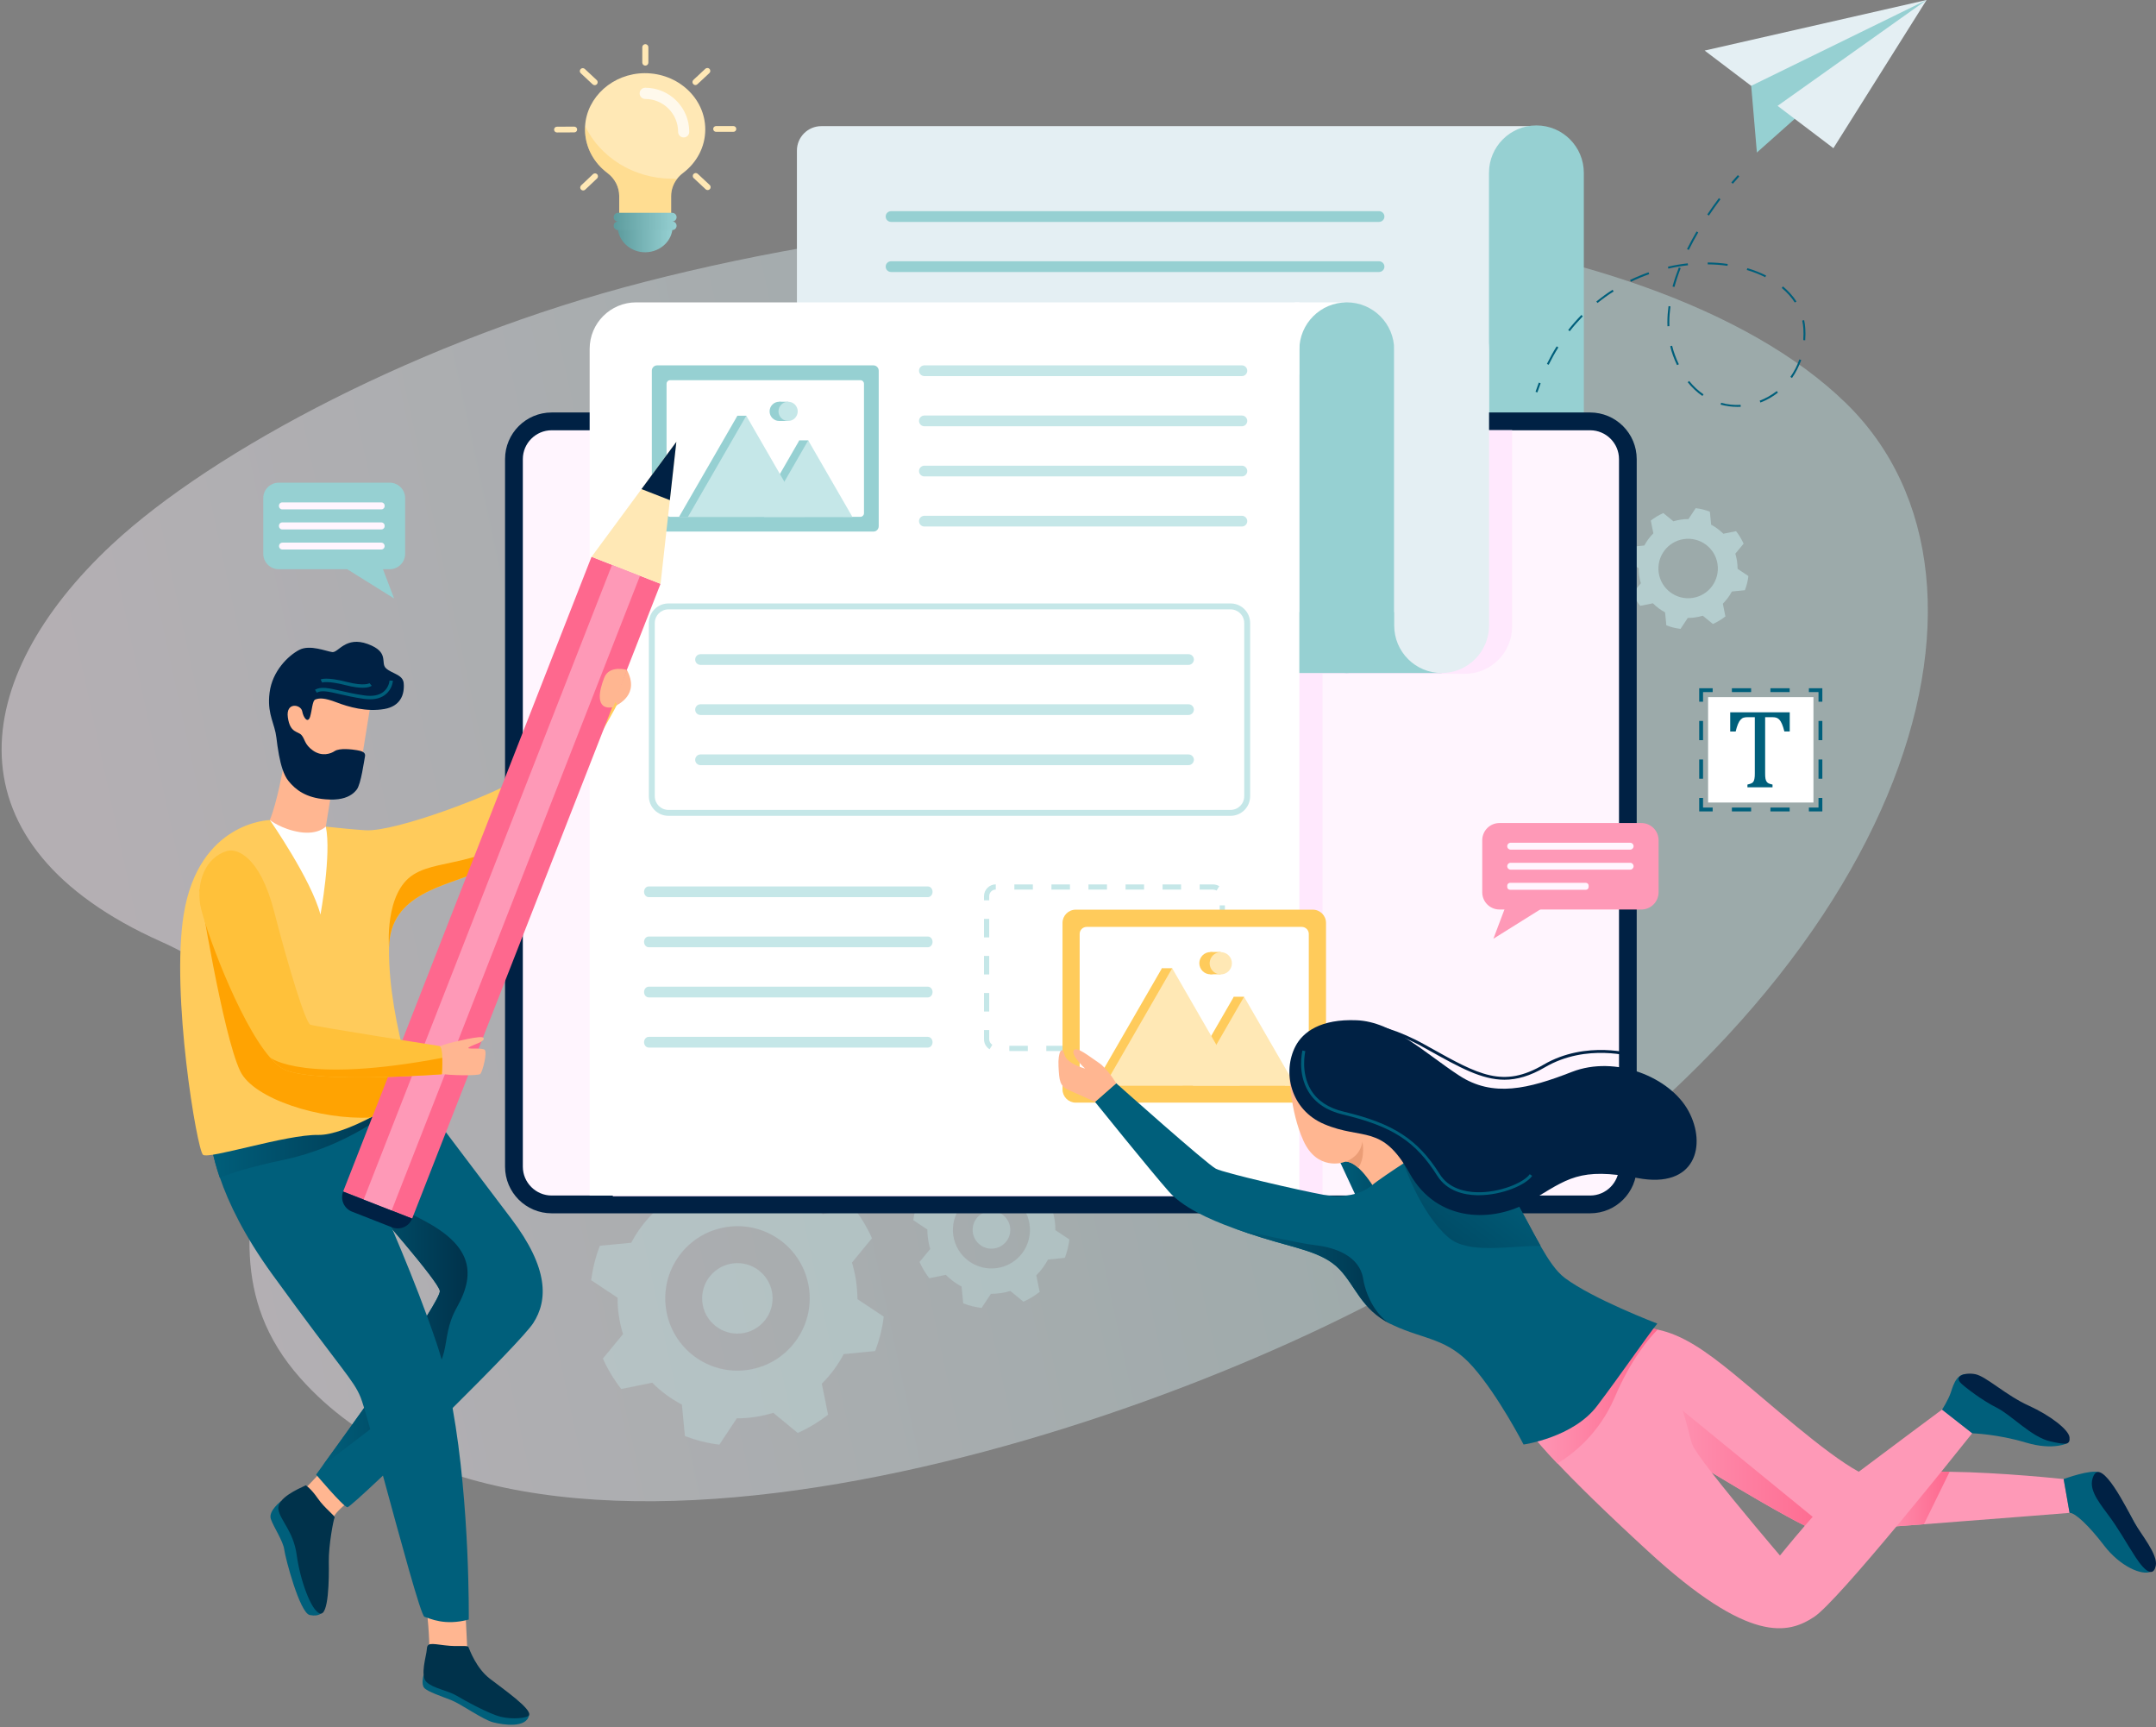 <svg width="643" height="515" viewBox="0 0 643 515" fill="none" xmlns="http://www.w3.org/2000/svg">
<rect x="0" y="0" width="643" height="515" fill="#808080" stroke="none"/>
<path opacity="0.41" d="M192.033 84.107C125.942 101.096 63.603 134.189 33.401 162.336C-9.274 202.12 -16.466 251.963 48.048 280.755C114.593 310.432 47.092 363.118 89.552 410.882C159.346 489.398 350.857 424.789 430.353 376.666C568.222 293.252 605.688 173.925 550.516 120.187C492.669 63.869 337.07 46.808 192.033 84.107Z" fill="url(#paint0_linear)"/>
<path opacity="0.59" d="M518.044 167.307C517.925 166.542 517.757 165.801 517.542 165.085L520.004 162.098C519.406 160.76 518.642 159.493 517.757 158.37L513.958 159.135C512.883 158.06 511.664 157.152 510.326 156.435L509.944 152.564C508.606 152.038 507.172 151.68 505.715 151.513L503.564 154.762C502.824 154.762 502.059 154.81 501.294 154.93C500.53 155.049 499.789 155.216 499.072 155.431L496.062 152.97C494.724 153.568 493.457 154.332 492.334 155.216L493.099 159.015C492.024 160.091 491.116 161.309 490.399 162.647L486.528 163.03C486.002 164.368 485.644 165.801 485.477 167.259L488.702 169.409C488.702 170.15 488.75 170.915 488.87 171.679C488.989 172.444 489.156 173.185 489.371 173.901L486.91 176.888C487.508 178.226 488.272 179.493 489.156 180.64L492.955 179.875C494.031 180.95 495.249 181.858 496.587 182.575L496.97 186.446C498.308 186.972 499.741 187.33 501.199 187.497L503.349 184.248C504.09 184.248 504.855 184.2 505.619 184.08C506.384 183.961 507.125 183.794 507.841 183.579L510.852 186.04C512.19 185.442 513.457 184.678 514.58 183.794L513.815 179.994C514.89 178.919 515.798 177.701 516.515 176.363L520.386 175.98C520.911 174.642 521.27 173.209 521.437 171.751L518.211 169.601C518.211 168.836 518.164 168.071 518.044 167.307ZM504.783 178.274C499.932 178.991 495.416 175.646 494.7 170.819C493.983 165.969 497.304 161.453 502.155 160.736C507.005 160.019 511.521 163.34 512.238 168.191C512.955 173.017 509.633 177.557 504.783 178.274Z" fill="#C5E7E8"/>
<g opacity="0.59">
<path opacity="0.59" d="M255.305 381.828C255.019 379.964 254.612 378.196 254.087 376.451L260.06 369.188C258.603 365.914 256.763 362.88 254.612 360.132L245.365 361.995C242.761 359.367 239.798 357.169 236.548 355.449L235.641 346.058C232.367 344.816 228.926 343.932 225.366 343.501L220.157 351.363C218.341 351.339 216.501 351.482 214.662 351.769C212.822 352.056 211.03 352.462 209.285 352.987L201.998 346.99C198.724 348.448 195.69 350.287 192.942 352.438L194.806 361.685C192.177 364.289 189.979 367.252 188.259 370.526L178.892 371.434C177.626 374.707 176.766 378.148 176.312 381.708L184.173 386.917C184.173 388.733 184.292 390.573 184.579 392.413C184.866 394.276 185.272 396.068 185.797 397.789L179.8 405.053C181.258 408.326 183.097 411.361 185.272 414.132L194.519 412.269C197.099 414.873 200.086 417.071 203.36 418.792L204.268 428.182C207.541 429.425 210.982 430.309 214.542 430.739L219.751 422.878C221.567 422.901 223.407 422.758 225.247 422.471C227.11 422.185 228.902 421.778 230.623 421.253L237.91 427.25C241.16 425.793 244.218 423.953 246.966 421.802L245.103 412.555C247.707 409.975 249.905 406.988 251.626 403.738L261.016 402.83C262.259 399.557 263.143 396.116 263.573 392.556L255.735 387.347C255.712 385.507 255.568 383.691 255.305 381.828ZM223.12 408.422C211.364 410.19 200.397 402.066 198.652 390.31C196.884 378.554 204.984 367.587 216.764 365.842C228.52 364.074 239.487 372.174 241.256 383.954C242.976 395.686 234.876 406.654 223.12 408.422Z" fill="#C5E7E8"/>
<path opacity="0.59" d="M227.343 394.547C231.448 390.441 231.448 383.784 227.343 379.679C223.237 375.573 216.58 375.573 212.475 379.679C208.369 383.784 208.369 390.441 212.475 394.547C216.58 398.653 223.237 398.653 227.343 394.547Z" fill="#C5E7E8"/>
</g>
<g opacity="0.59">
<path opacity="0.59" d="M314.563 363.883C314.419 362.903 314.204 361.948 313.918 361.016L317.119 357.145C316.331 355.401 315.351 353.776 314.204 352.294L309.258 353.298C307.872 351.912 306.295 350.717 304.551 349.809L304.049 344.792C302.305 344.123 300.465 343.669 298.578 343.43L295.782 347.635C294.826 347.635 293.823 347.707 292.843 347.85C291.863 347.993 290.908 348.208 289.976 348.495L286.081 345.293C284.337 346.082 282.712 347.062 281.23 348.209L282.234 353.155C280.848 354.54 279.653 356.117 278.745 357.862L273.752 358.34C273.083 360.084 272.605 361.924 272.39 363.811L276.571 366.583C276.571 367.563 276.643 368.542 276.786 369.522C276.93 370.502 277.145 371.481 277.431 372.389L274.229 376.26C275.018 378.004 275.998 379.629 277.145 381.111L282.067 380.107C283.453 381.493 285.03 382.664 286.774 383.596L287.276 388.613C289.02 389.282 290.86 389.736 292.747 389.975L295.519 385.77C296.475 385.77 297.478 385.698 298.458 385.555C299.438 385.412 300.393 385.197 301.325 384.91L305.22 388.112C306.964 387.323 308.589 386.343 310.071 385.197L309.067 380.25C310.453 378.865 311.624 377.288 312.556 375.543L317.573 375.042C318.242 373.297 318.696 371.457 318.935 369.546L314.754 366.774C314.778 365.842 314.706 364.863 314.563 363.883ZM297.383 378.076C291.099 379.008 285.269 374.683 284.313 368.399C283.381 362.115 287.706 356.285 293.966 355.329C300.25 354.397 306.104 358.722 307.036 364.982C307.992 371.29 303.667 377.144 297.383 378.076Z" fill="#C5E7E8"/>
<path opacity="0.59" d="M301.135 368.073C301.901 365.067 300.085 362.011 297.079 361.245C294.074 360.48 291.017 362.296 290.252 365.301C289.487 368.306 291.302 371.363 294.308 372.128C297.313 372.894 300.37 371.078 301.135 368.073Z" fill="#C5E7E8"/>
</g>
<path d="M458.213 130.605H237.671V44.897C237.671 40.859 240.944 37.609 244.959 37.609H458.213V130.605Z" fill="#E4EFF3"/>
<path d="M411.285 96.055H265.746C264.862 96.055 264.145 95.338 264.145 94.454C264.145 93.57 264.862 92.853 265.746 92.853H411.285C412.169 92.853 412.886 93.57 412.886 94.454C412.886 95.338 412.169 96.055 411.285 96.055Z" fill="#96D0D2"/>
<path d="M411.285 81.097H265.746C264.862 81.097 264.145 80.38 264.145 79.496C264.145 78.612 264.862 77.895 265.746 77.895H411.285C412.169 77.895 412.886 78.612 412.886 79.496C412.886 80.38 412.169 81.097 411.285 81.097Z" fill="#96D0D2"/>
<path d="M411.285 66.163H265.746C264.862 66.163 264.145 65.446 264.145 64.562C264.145 63.678 264.862 62.961 265.746 62.961H411.285C412.169 62.961 412.886 63.678 412.886 64.562C412.886 65.446 412.169 66.163 411.285 66.163Z" fill="#96D0D2"/>
<path d="M458.213 147.905C450.4 147.905 444.068 141.573 444.068 133.759V51.54C444.068 43.727 450.4 37.395 458.213 37.395C466.027 37.395 472.358 43.727 472.358 51.54V133.759C472.358 141.573 466.027 147.905 458.213 147.905Z" fill="#96D0D2"/>
<path d="M474.246 361.756H164.531C156.837 361.756 150.625 355.52 150.625 347.85V136.889C150.625 129.195 156.861 122.982 164.531 122.982H474.222C481.916 122.982 488.129 129.219 488.129 136.889V347.85C488.153 355.543 481.916 361.756 474.246 361.756Z" fill="#002144"/>
<path d="M482.848 136.889V347.85C482.848 352.581 478.977 356.452 474.246 356.452H164.531C159.8 356.452 155.929 352.581 155.929 347.85V136.889C155.929 132.158 159.8 128.287 164.531 128.287H474.222C478.977 128.287 482.848 132.134 482.848 136.889Z" fill="#FFF5FE"/>
<path d="M450.973 128.287V186.78C450.973 190.675 449.396 194.211 446.839 196.767C444.283 199.324 440.747 200.901 436.852 200.901H394.416V356.691H182.762V128.263H450.973V128.287Z" fill="#FFE8FD"/>
<path d="M387.511 90.152H401.656L429.947 200.662H371.979L387.511 90.152Z" fill="#96D0D2"/>
<path d="M427.963 84.8H334.752V182.503H427.963V84.8Z" fill="#E4EFF3"/>
<path d="M400.963 90.152L381.203 121.668L386.197 90.152H400.963Z" fill="white"/>
<path d="M401.656 200.662C393.843 200.662 387.511 194.33 387.511 186.517V104.297C387.511 96.484 393.843 90.152 401.656 90.152C409.469 90.152 415.801 96.484 415.801 104.297V186.517C415.801 194.33 409.469 200.662 401.656 200.662Z" fill="#96D0D2"/>
<path d="M429.947 200.662C422.134 200.662 415.802 194.33 415.802 186.517V104.297C415.802 96.484 422.134 90.152 429.947 90.152C437.76 90.152 444.092 96.484 444.092 104.297V186.517C444.068 194.33 437.737 200.662 429.947 200.662Z" fill="#E4EFF3"/>
<path d="M387.511 356.451H175.857V104.01C175.857 96.364 182.069 90.152 189.715 90.152H387.511V356.451Z" fill="white"/>
<path d="M356.258 313.371V311.817H361.777L361.801 313.203V313.371H356.258ZM350.738 313.371H345.218V311.817H350.738V313.371ZM339.675 313.371H334.155V311.817H339.675V313.371ZM328.636 313.371H323.116V311.817H328.636V313.371ZM317.573 313.371H312.053V311.817H317.573V313.371ZM306.534 313.371H301.014V311.817H306.534V313.371ZM295.136 312.845C294.085 312.2 293.464 311.077 293.464 309.834V307.11H295.017V309.834C295.017 310.527 295.375 311.148 295.949 311.507L295.136 312.845ZM365.313 308.616H363.76V303.096H365.313V308.616ZM295.017 301.591H293.464V296.071H295.017V301.591ZM365.313 297.553H363.76V292.033H365.313V297.553ZM295.017 290.528H293.464V285.008H295.017V290.528ZM365.313 286.514H363.76V280.994H365.313V286.514ZM295.017 279.489H293.464V273.969H295.017V279.489ZM365.313 275.451H363.76V269.931H365.313V275.451ZM295.017 268.426H293.464V267.207C293.464 265.272 295.041 263.695 296.976 263.671V265.224C295.901 265.224 295.017 266.108 295.017 267.207V268.426ZM362.828 265.535C362.518 265.343 362.159 265.248 361.801 265.248H357.787V263.695H361.801C362.446 263.695 363.091 263.886 363.641 264.22L362.828 265.535ZM352.243 265.248H346.724V263.695H352.243V265.248ZM341.204 265.248H335.685V263.695H341.204V265.248ZM330.141 265.248H324.622V263.695H330.141V265.248ZM319.102 265.248H313.583V263.695H319.102V265.248ZM308.039 265.248H302.52V263.695H308.039V265.248Z" fill="#C5E7E8"/>
<path d="M489.515 271.174H447.198C444.355 271.174 442.061 268.88 442.061 266.037V250.529C442.061 247.686 444.355 245.392 447.198 245.392H489.515C492.358 245.392 494.652 247.686 494.652 250.529V266.037C494.652 268.856 492.358 271.174 489.515 271.174Z" fill="#FE99B7"/>
<path d="M449.42 269.214L445.382 279.894L465.023 267.613L449.42 269.214Z" fill="#FE99B7"/>
<path d="M486.169 259.298H450.543C449.97 259.298 449.516 258.844 449.516 258.271C449.516 257.697 449.97 257.243 450.543 257.243H486.169C486.743 257.243 487.197 257.697 487.197 258.271C487.197 258.82 486.743 259.298 486.169 259.298Z" fill="#FFF5FE"/>
<path d="M472.956 265.296H450.352C449.898 265.296 449.516 264.913 449.516 264.459V264.053C449.516 263.599 449.898 263.217 450.352 263.217H472.956C473.41 263.217 473.792 263.599 473.792 264.053V264.459C473.792 264.937 473.41 265.296 472.956 265.296Z" fill="#FFF5FE"/>
<path d="M486.169 253.325H450.543C449.97 253.325 449.516 252.871 449.516 252.297C449.516 251.724 449.97 251.27 450.543 251.27H486.169C486.743 251.27 487.197 251.724 487.197 252.297C487.197 252.847 486.743 253.325 486.169 253.325Z" fill="#FFF5FE"/>
<path d="M83.124 169.72H116.218C118.774 169.72 120.829 167.641 120.829 165.108V148.526C120.829 145.969 118.75 143.914 116.218 143.914H83.124C80.568 143.914 78.513 145.993 78.513 148.526V165.108C78.513 167.641 80.591 169.72 83.124 169.72Z" fill="#96D0D2"/>
<path d="M113.47 167.76L117.532 178.441L97.867 166.159L113.47 167.76Z" fill="#96D0D2"/>
<path d="M84.152 157.845H113.757C114.282 157.845 114.713 157.415 114.713 156.889V156.722C114.713 156.196 114.282 155.766 113.757 155.766H84.152C83.626 155.766 83.196 156.196 83.196 156.722V156.889C83.196 157.415 83.626 157.845 84.152 157.845Z" fill="#FFF5FE"/>
<path d="M84.248 163.842H113.685C114.258 163.842 114.712 163.388 114.712 162.815C114.712 162.241 114.258 161.787 113.685 161.787H84.248C83.674 161.787 83.22 162.241 83.22 162.815C83.196 163.388 83.674 163.842 84.248 163.842Z" fill="#FFF5FE"/>
<path d="M84.152 151.87H113.757C114.282 151.87 114.713 151.44 114.713 150.915V150.747C114.713 150.222 114.282 149.792 113.757 149.792H84.152C83.626 149.792 83.196 150.222 83.196 150.747V150.915C83.196 151.44 83.626 151.87 84.152 151.87Z" fill="#FFF5FE"/>
<path d="M540.839 207.854H509.418V239.274H540.839V207.854Z" fill="white"/>
<path d="M543.492 241.927H539.478V240.78H542.345V237.913H543.492V241.927Z" fill="#005F7B"/>
<path d="M533.743 241.927H528.008V240.78H533.743V241.927ZM522.25 241.927H516.515V240.78H522.25V241.927Z" fill="#005F7B"/>
<path d="M510.781 241.927H506.767V237.913H507.914V240.78H510.781V241.927Z" fill="#005F7B"/>
<path d="M507.914 232.178H506.767V226.443H507.914V232.178ZM507.914 220.685H506.767V214.95H507.914V220.685Z" fill="#005F7B"/>
<path d="M507.914 209.217H506.767V205.203H510.781V206.35H507.914V209.217Z" fill="#005F7B"/>
<path d="M533.743 206.349H528.008V205.202H533.743V206.349ZM522.25 206.349H516.515V205.202H522.25V206.349Z" fill="#005F7B"/>
<path d="M543.492 209.216H542.345V206.349H539.478V205.202H543.492V209.216Z" fill="#005F7B"/>
<path d="M543.492 232.178H542.345V226.443H543.492V232.178ZM543.492 220.685H542.345V214.95H543.492V220.685Z" fill="#005F7B"/>
<path d="M516.038 212.371H533.767V218.081H532.167C531.928 217.149 531.689 216.409 531.45 215.859C531.211 215.31 530.972 214.903 530.709 214.617C530.446 214.33 530.159 214.139 529.873 214.019C529.562 213.9 529.132 213.828 528.511 213.828H526.432V230.602C526.432 231.247 526.456 231.749 526.528 232.131C526.599 232.513 526.719 232.824 526.862 233.039C527.005 233.254 527.22 233.445 527.459 233.565C527.722 233.684 528.105 233.804 528.63 233.923V234.735H521.151V233.923C521.486 233.851 521.773 233.756 522.012 233.684C522.274 233.589 522.466 233.493 522.633 233.374C522.8 233.254 522.92 233.087 523.015 232.896C523.111 232.704 523.206 232.442 523.254 232.083C523.326 231.749 523.35 231.247 523.35 230.602V213.828H521.295C520.793 213.828 520.363 213.876 520.028 213.972C519.694 214.067 519.383 214.282 519.096 214.593C518.81 214.903 518.547 215.357 518.308 215.931C518.069 216.504 517.854 217.221 517.639 218.105H516.014V212.371H516.038Z" fill="#005F7B"/>
<path d="M524.639 31.612L523.97 45.471L570.516 4.086L524.639 31.612Z" fill="#96D0D2"/>
<path d="M508.391 15.077L546.789 44.18L574.578 0L508.391 15.077Z" fill="#E4EFF3"/>
<path d="M574.578 0L522.274 25.591L523.97 45.47L530.135 31.564L574.578 0Z" fill="#96D0D2"/>
<path d="M617.229 451.072C617.229 451.072 594.243 452.912 573.79 454.465C570.994 454.68 568.27 454.895 565.642 455.086C562.751 455.301 560.003 455.516 557.47 455.684C552.548 456.042 548.462 456.329 545.81 456.496C545.666 456.496 545.547 456.52 545.428 456.52C544.066 456.592 543.158 456.639 542.751 456.639C542.082 456.639 540.505 455.994 538.283 454.895C531.903 451.765 520.291 444.931 510.375 438.958C505.023 435.732 500.148 432.745 496.875 430.738C494.246 429.113 492.622 428.11 492.622 428.11L486.17 427.536C486.17 427.536 483.614 422.734 481.415 416.88C479.647 412.149 478.094 406.748 478.333 402.663C478.5 399.294 479.862 396.809 483.231 396.259C487.269 395.59 490.877 395.662 494.366 396.426C501.749 397.979 508.487 402.591 517.233 409.759C527.698 418.313 544.161 433.247 554.364 438.814C556.729 440.105 558.784 440.893 560.337 440.989C562.249 441.084 565.761 440.152 570.445 439.459C572.977 439.101 575.845 438.79 578.975 438.79C579.787 438.79 580.6 438.79 581.412 438.814C597.015 439.005 615.437 440.989 615.437 440.989L617.229 451.072Z" fill="#FE99B7"/>
<path d="M581.459 438.79L573.789 454.441C570.993 454.656 568.269 454.871 565.641 455.062C562.75 455.277 560.002 455.492 557.469 455.659L570.468 439.435C573 439.077 575.868 438.766 578.998 438.766C579.81 438.79 580.623 438.79 581.459 438.79Z" fill="url(#paint1_linear)"/>
<path d="M546.001 456.639L545.427 456.52L538.307 454.919C528.486 450.116 506.241 436.52 496.898 430.762L491.044 411.766L545.833 456.52L546.001 456.639Z" fill="url(#paint2_linear)"/>
<path d="M397.379 341.589L410.426 369.545L433.651 375.901L418.693 337.431L397.379 341.589Z" fill="url(#paint3_linear)"/>
<path d="M391.525 328.759H320.823C318.649 328.759 316.88 326.99 316.88 324.816V275.164C316.88 272.99 318.649 271.222 320.823 271.222H391.525C393.7 271.222 395.468 272.99 395.468 275.164V324.816C395.444 327.014 393.7 328.759 391.525 328.759Z" fill="#FFCB5B"/>
<path d="M321.994 321.542V278.461C321.994 277.314 322.926 276.358 324.096 276.358H388.228C389.375 276.358 390.331 277.29 390.331 278.461V321.542C390.331 322.689 389.399 323.645 388.228 323.645H324.096C322.949 323.645 321.994 322.713 321.994 321.542Z" fill="white"/>
<path d="M326.319 323.667L346.533 288.686L366.724 323.667H326.319Z" fill="#FFCB5B"/>
<path d="M352.65 323.715L367.966 297.192L383.283 323.715H352.65Z" fill="#FFCB5B"/>
<path d="M371.025 297.192H367.966L367.799 301.923L372.721 304.958L371.025 297.192Z" fill="#FFCB5B"/>
<path d="M349.567 288.686H346.485L346.318 293.417L351.264 296.452L349.567 288.686Z" fill="#FFCB5B"/>
<path d="M362.277 290.252C363.972 289.55 364.777 287.607 364.075 285.913C363.373 284.218 361.43 283.413 359.735 284.115C358.04 284.817 357.236 286.76 357.938 288.455C358.64 290.149 360.582 290.954 362.277 290.252Z" fill="#FFCB5B"/>
<path d="M329.4 323.669L349.591 288.688L369.781 323.669H329.4Z" fill="#FFE8B5"/>
<path d="M355.732 323.716L371.024 297.193L386.34 323.716H355.732Z" fill="#FFE8B5"/>
<path d="M364.071 283.837H360.988V290.48H364.071V283.837Z" fill="#FFCB5B"/>
<path d="M367.316 287.969C367.737 286.184 366.632 284.395 364.847 283.974C363.061 283.552 361.273 284.657 360.851 286.443C360.43 288.228 361.535 290.017 363.32 290.438C365.105 290.86 366.894 289.754 367.316 287.969Z" fill="#FFE8B5"/>
<path d="M588.197 427.322C588.197 427.322 584.422 432.053 578.998 438.767C575.127 443.546 570.42 449.305 565.641 455.063C555.319 467.44 544.615 479.769 541.007 482.111C533.384 487.105 521.891 490.426 491.474 462.47C478.237 450.308 469.802 441.945 464.474 436.282C456.565 427.943 455.418 425.53 455.418 425.53C455.418 425.53 466.242 406.94 478.356 402.616C480.793 401.755 483.278 401.445 485.763 402.018C486.886 402.281 487.938 402.616 488.941 403.07C500.865 408.398 503.063 426.414 504.688 430.667C505.189 431.957 507.411 435.088 510.398 438.935C518.14 448.922 530.852 463.784 530.852 463.784C530.852 463.784 534.149 459.698 538.306 454.872C542.966 449.472 548.7 443.14 552.165 440.488C552.786 440.01 553.551 439.412 554.411 438.767C562.487 432.674 579.213 420.249 579.213 420.249L588.197 427.322Z" fill="#FE99B7"/>
<path d="M494.39 396.402C492.932 397.86 491.021 400.034 488.918 403.092C486.576 406.461 484.02 410.882 481.582 416.592C481.535 416.688 481.487 416.784 481.439 416.903C476.851 427.417 469.349 433.39 464.45 436.353C456.541 428.014 455.395 425.601 455.395 425.601C455.395 425.601 466.219 407.011 478.333 402.686C478.5 399.317 479.862 396.832 483.231 396.283C487.293 395.59 490.925 395.661 494.39 396.402Z" fill="url(#paint4_linear)"/>
<path d="M423.615 340.419C423.615 340.419 417.02 365.914 410.426 355.09C408.299 351.601 406.531 349.475 405.097 348.184C403.257 346.56 401.991 346.321 401.274 346.368C400.844 346.416 400.605 346.56 400.605 346.56C400.605 346.56 392.84 349.188 388.73 340.108C384.62 331.029 384.548 319.894 384.548 319.894L395.181 315.354L423.615 340.419Z" fill="#FFB691"/>
<path d="M494.27 394.634C491.187 398.433 483.565 409.592 476.373 419.101C469.205 428.635 454.39 430.69 454.39 430.69C454.39 430.69 446.912 416.186 439.289 407.537C431.691 398.911 424.833 399.484 415.491 395.112C415.467 395.088 415.443 395.088 415.395 395.064C415.156 394.945 414.917 394.825 414.678 394.729C414.655 394.706 414.631 394.706 414.607 394.706C405.909 390.285 404.237 383.356 399.41 378.386C394.44 373.249 386.507 372.221 376.257 368.996C373.557 368.159 370.761 367.227 367.989 366.224C360.2 363.404 352.649 359.868 348.564 355.233C342.996 348.925 326.581 328.543 326.581 328.543L332.889 322.976C332.889 322.976 360.009 347.156 362.637 348.471C365.266 349.785 387.559 354.922 394.727 356.236C401.895 357.55 406.889 355.352 409.087 353.464C410.664 352.102 415.825 348.662 418.573 346.87C419.648 346.153 420.365 345.699 420.365 345.699C420.365 345.699 426.578 338.77 436.757 342.712C437.856 343.142 438.979 343.668 440.15 344.385C448.608 349.379 454.08 362.09 459.432 371.481C461.798 375.614 464.115 379.103 466.672 381.014C475.059 387.322 494.27 394.634 494.27 394.634Z" fill="#005F7B"/>
<path d="M459.48 371.48C450.544 371.337 437.976 374.133 431.978 368.948C423.472 361.612 418.622 346.846 418.622 346.846L436.781 342.688C437.88 343.118 439.003 343.644 440.174 344.361C448.633 349.354 454.104 362.066 459.48 371.48Z" fill="url(#paint5_linear)"/>
<path d="M386.389 311.889C382.398 319.487 384.764 330.885 394.967 335.186C406.388 340.012 412.194 335.042 420.39 349.833C428.609 364.647 445.526 364.647 456.518 358.052C467.509 351.458 471.021 347.945 488.392 351.243C505.763 354.54 509.061 341.351 503.565 331.243C498.07 321.136 481.798 314.541 468.823 319.583C455.849 324.649 445.288 327.277 435.18 320.682C425.073 314.087 415.396 304.625 404.62 304.195C393.867 303.741 388.587 307.708 386.389 311.889Z" fill="#002144"/>
<path d="M332.889 322.977C332.889 322.977 330.213 318.509 327.68 316.86C325.148 315.212 320.966 311.699 320.202 313.228C319.437 314.758 323.618 318.604 323.618 318.604C323.618 318.604 318.123 317.171 317.454 314.423C316.785 311.675 315.471 313.563 315.686 317.888C315.901 322.212 316.02 323.861 318.864 325.08C321.731 326.298 326.557 328.521 326.557 328.521L332.889 322.977Z" fill="#FFB691"/>
<path d="M615.461 440.99C615.461 440.99 623.489 438.003 626.118 438.982C628.746 439.962 637.228 454.155 639.976 460.965C642.724 467.775 643.154 467.775 641.625 468.539C638.829 469.973 632.163 466.891 627.551 460.846C622.94 454.8 618.758 450.93 617.229 451.073L615.461 440.99Z" fill="#005F7B"/>
<path d="M579.189 420.297C579.189 420.297 581.053 417.43 581.817 415.136C582.582 412.818 583.896 408.111 588.197 410.309C592.474 412.508 604.349 422.949 608.316 424.933C612.282 426.916 616.798 430.189 616.798 430.189C616.798 430.189 612.593 432.626 604.134 430.094C595.676 427.561 588.197 427.346 588.197 427.346L579.189 420.297Z" fill="#005F7B"/>
<path d="M624.254 440.296C622.916 443.665 625.162 446.891 628.555 451.407C631.947 455.923 633.811 459.531 636.894 464.262C639.976 468.993 642.27 470.092 642.939 466.794C643.608 463.497 638.614 457.571 636.535 453.916C634.48 450.236 626.691 434.131 624.254 440.296Z" fill="#002144"/>
<path d="M584.9 412.483C586.143 413.678 591.16 417.549 595.557 419.747C599.953 421.945 605.831 428.468 611.494 429.759C616.321 430.858 617.42 430.738 617.205 428.54C616.99 426.342 611.59 422.065 604.995 419.078C598.4 416.115 592.355 410.405 589.177 409.735C585.999 409.09 582.606 410.285 584.9 412.483Z" fill="#002144"/>
<path d="M405.097 348.185C403.257 346.561 401.991 346.322 401.274 346.369C402.66 345.868 405.742 344.338 406.316 340.372C406.316 340.372 407.295 344.984 405.097 348.185Z" fill="#EB9D76"/>
<path d="M414.631 394.706C405.933 390.286 404.26 383.357 399.434 378.387C394.464 373.249 386.531 372.222 376.281 368.996C373.581 368.16 370.785 367.228 368.013 366.225C369.112 366.487 386.674 370.645 392.433 371.29C398.359 371.959 405.455 374.588 406.53 381.182C407.534 387.323 411.07 392.699 414.631 394.706Z" fill="url(#paint6_linear)"/>
<path d="M448.68 321.925C441.87 321.925 435.347 318.269 426.148 313.156L424.428 312.2C409.351 303.813 399.339 305.844 399.243 305.868L399.052 305.008C399.482 304.912 409.494 302.881 424.858 311.435L426.578 312.391C441.034 320.467 448.274 324.506 460.317 317.457C473.1 309.978 487.197 314.279 487.341 314.327L487.078 315.163C486.935 315.115 473.196 310.934 460.747 318.221C456.326 320.802 452.456 321.925 448.68 321.925Z" fill="#002144"/>
<path d="M440.986 356.357C440.795 356.357 440.627 356.357 440.436 356.357C436.661 356.261 431.572 355.186 428.656 350.574C422.133 340.252 415.3 335.832 400.485 332.295C395.754 331.172 392.29 328.879 390.235 325.486C386.842 319.942 388.371 313.491 388.443 313.204L389.303 313.419C389.279 313.491 387.798 319.799 390.999 325.032C392.935 328.21 396.208 330.36 400.7 331.435C415.586 334.972 422.826 339.679 429.397 350.097C432.097 354.374 436.9 355.377 440.46 355.473C447.079 355.664 454.39 352.701 456.23 350.097L456.947 350.598C455.012 353.37 447.843 356.357 440.986 356.357Z" fill="#005F7B"/>
<path d="M260.49 158.49H195.976C195.116 158.49 194.399 157.773 194.399 156.913V110.511C194.399 109.65 195.116 108.934 195.976 108.934H260.49C261.35 108.934 262.067 109.65 262.067 110.511V156.889C262.067 157.773 261.374 158.49 260.49 158.49Z" fill="#96D0D2"/>
<path d="M198.795 153.019V114.406C198.795 113.833 199.273 113.355 199.847 113.355H256.619C257.193 113.355 257.67 113.833 257.67 114.406V153.043C257.67 153.616 257.193 154.094 256.619 154.094H199.847C199.273 154.07 198.795 153.617 198.795 153.019Z" fill="white"/>
<path d="M202.523 154.092L219.918 123.961L237.313 154.092H202.523Z" fill="#96D0D2"/>
<path d="M225.198 154.14L238.388 131.297L251.577 154.14H225.198Z" fill="#96D0D2"/>
<path d="M241.04 131.297H238.388L238.245 135.359L242.498 137.988L241.04 131.297Z" fill="#96D0D2"/>
<path d="M222.547 123.961H219.894L219.751 128.023L224.004 130.652L222.547 123.961Z" fill="#96D0D2"/>
<path d="M232.39 125.515C233.974 125.515 235.258 124.231 235.258 122.648C235.258 121.064 233.974 119.78 232.39 119.78C230.807 119.78 229.523 121.064 229.523 122.648C229.523 124.231 230.807 125.515 232.39 125.515Z" fill="#96D0D2"/>
<path d="M205.176 154.092L222.571 123.961L239.966 154.092H205.176Z" fill="#C5E7E8"/>
<path d="M227.851 154.14L241.041 131.297L254.23 154.14H227.851Z" fill="#C5E7E8"/>
<path d="M235.043 119.78H232.391V125.515H235.043V119.78Z" fill="#96D0D2"/>
<path d="M235.043 125.515C236.627 125.515 237.91 124.231 237.91 122.648C237.91 121.064 236.627 119.78 235.043 119.78C233.46 119.78 232.176 121.064 232.176 122.648C232.176 124.231 233.46 125.515 235.043 125.515Z" fill="#C5E7E8"/>
<path d="M367.01 243.242H199.345C196.12 243.242 193.515 240.637 193.515 237.411V185.753C193.515 182.527 196.12 179.922 199.345 179.922H367.01C370.236 179.922 372.84 182.527 372.84 185.753V237.411C372.84 240.637 370.236 243.242 367.01 243.242ZM199.345 181.691C197.099 181.691 195.283 183.506 195.283 185.753V237.411C195.283 239.658 197.099 241.473 199.345 241.473H367.01C369.256 241.473 371.072 239.658 371.072 237.411V185.753C371.072 183.506 369.256 181.691 367.01 181.691H199.345Z" fill="#C5E7E8"/>
<path d="M370.379 156.985H275.686C274.802 156.985 274.085 156.268 274.085 155.384C274.085 154.5 274.802 153.783 275.686 153.783H370.379C371.263 153.783 371.979 154.5 371.979 155.384C371.979 156.268 371.263 156.985 370.379 156.985Z" fill="#C5E7E8"/>
<path d="M370.379 142.05H275.686C274.802 142.05 274.085 141.333 274.085 140.449C274.085 139.565 274.802 138.848 275.686 138.848H370.379C371.263 138.848 371.979 139.565 371.979 140.449C371.979 141.333 371.263 142.05 370.379 142.05Z" fill="#C5E7E8"/>
<path d="M370.379 127.093H275.686C274.802 127.093 274.085 126.376 274.085 125.492C274.085 124.608 274.802 123.891 275.686 123.891H370.379C371.263 123.891 371.979 124.608 371.979 125.492C371.979 126.376 371.263 127.093 370.379 127.093Z" fill="#C5E7E8"/>
<path d="M370.379 112.135H275.686C274.802 112.135 274.085 111.419 274.085 110.534C274.085 109.65 274.802 108.934 275.686 108.934H370.379C371.263 108.934 371.979 109.65 371.979 110.534C371.979 111.419 371.263 112.135 370.379 112.135Z" fill="#C5E7E8"/>
<path d="M276.713 312.343H193.49C192.702 312.343 192.081 311.627 192.081 310.742C192.081 309.858 192.702 309.142 193.49 309.142H276.713C277.502 309.142 278.123 309.858 278.123 310.742C278.123 311.627 277.502 312.343 276.713 312.343Z" fill="#C5E7E8"/>
<path d="M276.713 297.385H193.49C192.702 297.385 192.081 296.669 192.081 295.785C192.081 294.9 192.702 294.184 193.49 294.184H276.713C277.502 294.184 278.123 294.9 278.123 295.785C278.123 296.669 277.502 297.385 276.713 297.385Z" fill="#C5E7E8"/>
<path d="M276.713 282.429H193.49C192.702 282.429 192.081 281.712 192.081 280.828C192.081 279.944 192.702 279.227 193.49 279.227H276.713C277.502 279.227 278.123 279.944 278.123 280.828C278.123 281.712 277.502 282.429 276.713 282.429Z" fill="#C5E7E8"/>
<path d="M276.713 267.495H193.49C192.702 267.495 192.081 266.778 192.081 265.894C192.081 265.01 192.702 264.293 193.49 264.293H276.713C277.502 264.293 278.123 265.01 278.123 265.894C278.123 266.778 277.502 267.495 276.713 267.495Z" fill="#C5E7E8"/>
<path d="M354.441 228.139H208.927C208.043 228.139 207.326 227.422 207.326 226.538C207.326 225.654 208.043 224.938 208.927 224.938H354.465C355.349 224.938 356.066 225.654 356.066 226.538C356.042 227.422 355.326 228.139 354.441 228.139Z" fill="#C5E7E8"/>
<path d="M354.441 213.182H208.927C208.043 213.182 207.326 212.465 207.326 211.581C207.326 210.697 208.043 209.98 208.927 209.98H354.465C355.349 209.98 356.066 210.697 356.066 211.581C356.042 212.465 355.326 213.182 354.441 213.182Z" fill="#C5E7E8"/>
<path d="M354.441 198.248H208.927C208.043 198.248 207.326 197.531 207.326 196.647C207.326 195.763 208.043 195.046 208.927 195.046H354.465C355.349 195.046 356.066 195.763 356.066 196.647C356.042 197.531 355.326 198.248 354.441 198.248Z" fill="#C5E7E8"/>
<path d="M210.336 38.591C210.336 43.847 207.755 48.531 203.693 51.589C203.024 52.091 202.427 52.688 201.949 53.309C200.802 54.791 200.157 56.607 200.157 58.471V67.311C200.157 69.294 199.297 71.11 197.887 72.401C196.477 73.715 194.566 74.503 192.415 74.503C188.138 74.503 184.673 71.278 184.673 67.287V58.447C184.673 55.77 183.383 53.238 181.137 51.565C177.099 48.531 174.518 43.895 174.471 38.686C174.471 38.328 174.471 37.945 174.495 37.587C175.02 28.89 182.786 21.889 192.248 21.817C202.236 21.793 210.336 29.32 210.336 38.591Z" fill="#FFE8B5"/>
<path opacity="0.38" d="M201.949 53.309C200.802 54.791 200.157 56.607 200.157 58.47V67.311C200.157 69.294 199.297 71.11 197.887 72.401C196.477 73.715 194.566 74.503 192.415 74.503C188.138 74.503 184.673 71.278 184.673 67.287V58.446C184.673 55.77 183.383 53.237 181.137 51.565C177.099 48.53 174.518 43.895 174.471 38.686C174.471 38.328 174.471 37.945 174.495 37.587C178.963 46.834 188.927 53.285 200.515 53.285C200.993 53.333 201.471 53.333 201.949 53.309Z" fill="#FFCB5B"/>
<path d="M200.587 63.702V67.573C200.587 71.73 197.003 75.123 192.559 75.219C187.971 75.29 184.22 71.778 184.22 67.477V63.726C184.22 63.606 184.315 63.511 184.435 63.511H184.483C186.442 63.511 198.437 63.511 200.324 63.511C200.348 63.511 200.348 63.511 200.372 63.511C200.492 63.487 200.587 63.582 200.587 63.702Z" fill="url(#paint7_linear)"/>
<path d="M200.492 66.044H184.316C183.599 66.044 183.025 65.471 183.025 64.754C183.025 64.037 183.599 63.463 184.316 63.463H200.492C201.209 63.463 201.782 64.037 201.782 64.754C201.782 65.471 201.209 66.044 200.492 66.044Z" fill="url(#paint8_linear)"/>
<path d="M200.492 68.601H184.316C183.599 68.601 183.025 68.027 183.025 67.31C183.025 66.594 183.599 66.02 184.316 66.02H200.492C201.209 66.02 201.782 66.594 201.782 67.31C201.782 68.027 201.209 68.601 200.492 68.601Z" fill="url(#paint9_linear)"/>
<path d="M192.463 19.57C191.961 19.57 191.555 19.164 191.555 18.662V14.075C191.555 13.573 191.961 13.166 192.463 13.166C192.965 13.166 193.371 13.573 193.371 14.075V18.662C193.371 19.164 192.965 19.57 192.463 19.57Z" fill="#FFE8B5"/>
<path d="M177.959 25.161C177.625 25.472 177.099 25.472 176.764 25.161L173.204 21.84C172.822 21.481 172.822 20.908 173.204 20.549C173.539 20.239 174.064 20.239 174.399 20.549L177.959 23.871C178.341 24.205 178.341 24.802 177.959 25.161Z" fill="#FFE8B5"/>
<path d="M172.13 38.614C172.13 39.092 171.747 39.474 171.269 39.474L166.108 39.498C165.63 39.498 165.248 39.115 165.248 38.638C165.248 38.16 165.63 37.777 166.108 37.777L171.269 37.753C171.747 37.777 172.13 38.136 172.13 38.614Z" fill="#FFE8B5"/>
<path d="M178.055 51.922C178.438 52.281 178.438 52.854 178.055 53.213L174.519 56.558C174.185 56.868 173.659 56.868 173.324 56.558C172.942 56.2 172.942 55.626 173.324 55.268L176.861 51.922C177.195 51.612 177.721 51.612 178.055 51.922Z" fill="#FFE8B5"/>
<path d="M206.8 25.113C206.418 24.755 206.418 24.181 206.8 23.823L210.36 20.502C210.695 20.191 211.22 20.191 211.555 20.502C211.937 20.86 211.937 21.433 211.555 21.792L207.995 25.113C207.66 25.448 207.134 25.448 206.8 25.113Z" fill="#FFE8B5"/>
<path d="M212.702 38.447C212.702 37.969 213.084 37.587 213.562 37.587H218.723C219.201 37.587 219.584 37.969 219.584 38.447C219.584 38.925 219.201 39.307 218.723 39.307H213.562C213.084 39.307 212.702 38.925 212.702 38.447Z" fill="#FFE8B5"/>
<path d="M206.896 51.828C207.23 51.517 207.756 51.517 208.09 51.828L211.651 55.149C212.033 55.507 212.033 56.081 211.651 56.439C211.316 56.75 210.79 56.75 210.456 56.439L206.896 53.118C206.513 52.783 206.513 52.186 206.896 51.828Z" fill="#FFE8B5"/>
<path opacity="0.74" d="M203.909 40.979C202.977 40.979 202.236 40.238 202.236 39.306C202.236 33.906 197.84 29.51 192.44 29.51C191.508 29.51 190.767 28.769 190.767 27.837C190.767 26.905 191.508 26.165 192.44 26.165C199.68 26.165 205.558 32.042 205.558 39.282C205.581 40.238 204.841 40.979 203.909 40.979Z" fill="white"/>
<path d="M516.801 54.789L516.347 54.407C517.542 53.021 518.283 52.232 518.283 52.209L518.713 52.615C518.713 52.639 517.972 53.427 516.801 54.789Z" fill="#005F7B"/>
<path d="M518.116 121.309C516.42 121.309 514.771 121.071 513.146 120.64L513.313 120.091C515.177 120.617 517.136 120.832 519.12 120.712L519.143 121.286C518.809 121.309 518.474 121.309 518.116 121.309ZM525.021 120.019L524.806 119.47C526.622 118.777 528.343 117.797 529.896 116.602L530.254 117.056C528.677 118.299 526.909 119.302 525.021 120.019ZM507.722 118.06C506.097 116.961 504.64 115.575 503.326 113.95L503.78 113.592C505.046 115.169 506.48 116.507 508.057 117.582L507.722 118.06ZM534.436 112.708L533.958 112.373C535.081 110.796 535.989 109.028 536.634 107.164L537.184 107.355C536.491 109.267 535.583 111.083 534.436 112.708ZM500.148 108.861C499.718 107.953 499.311 106.997 498.953 106.017C498.618 105.109 498.332 104.154 498.117 103.222L498.69 103.078C498.905 104.01 499.192 104.918 499.526 105.826C499.885 106.806 500.267 107.738 500.697 108.622L500.148 108.861ZM461.869 108.765L461.344 108.502C462.228 106.71 463.207 104.942 464.259 103.269L464.761 103.58C463.709 105.253 462.753 106.997 461.869 108.765ZM538.378 101.454L537.805 101.406C537.853 100.784 537.876 100.139 537.876 99.518C537.876 99.016 537.853 98.514 537.829 98.013C537.781 97.177 537.661 96.364 537.494 95.576L538.068 95.456C538.235 96.292 538.354 97.129 538.402 97.989C538.426 98.491 538.45 99.016 538.45 99.542C538.45 100.187 538.426 100.832 538.378 101.454ZM468.154 98.754L467.7 98.395C468.942 96.818 470.256 95.313 471.642 93.903L472.048 94.309C470.686 95.719 469.372 97.2 468.154 98.754ZM497.304 97.272C497.28 96.866 497.28 96.484 497.28 96.077C497.28 94.524 497.4 92.899 497.615 91.275L498.188 91.346C497.973 92.947 497.854 94.548 497.854 96.077C497.854 96.46 497.854 96.866 497.878 97.248L497.304 97.272ZM476.445 90.343L476.086 89.889C477.639 88.646 479.264 87.452 480.937 86.4L481.247 86.902C479.575 87.93 477.974 89.1 476.445 90.343ZM535.272 90.199C534.268 88.622 532.954 87.165 531.377 85.851L531.76 85.397C533.36 86.759 534.722 88.264 535.774 89.889L535.272 90.199ZM499.383 85.564L498.81 85.421C499.311 83.581 499.957 81.669 500.697 79.734L501.247 79.949C500.506 81.837 499.885 83.724 499.383 85.564ZM486.409 84.011L486.146 83.485C487.938 82.625 489.802 81.837 491.665 81.191L491.856 81.741C490.017 82.386 488.177 83.151 486.409 84.011ZM526.455 82.649C524.759 81.789 522.919 81.072 520.959 80.498L521.127 79.949C523.11 80.546 524.998 81.287 526.718 82.147L526.455 82.649ZM497.567 80.092L497.448 79.519C499.407 79.065 501.39 78.73 503.35 78.515L503.421 79.089C501.438 79.304 499.479 79.638 497.567 80.092ZM515.201 79.256C513.289 78.993 511.306 78.826 509.299 78.826V78.252C511.33 78.276 513.337 78.42 515.273 78.706L515.201 79.256ZM503.66 74.525L503.134 74.262C503.995 72.542 504.95 70.773 505.978 69.005L506.48 69.292C505.452 71.036 504.52 72.805 503.66 74.525ZM509.658 64.274L509.18 63.94C510.279 62.315 511.45 60.666 512.644 59.065L513.098 59.424C511.904 61.025 510.733 62.65 509.658 64.274Z" fill="#005F7B"/>
<path d="M458.5 117.009L457.951 116.818C458.261 115.886 458.596 114.978 458.93 114.07L459.48 114.285C459.145 115.169 458.811 116.077 458.5 117.009Z" fill="#005F7B"/>
<path d="M174.974 205.536C174.974 205.536 175.977 201.737 177.052 199.538C178.128 197.316 179.537 193.159 180.374 193.063C181.234 192.968 181.329 194.377 180.875 197.149C180.421 199.921 182.166 198.75 183.791 195.668C185.391 192.585 185.511 197.053 186.945 199.73C190.863 207.089 184.531 209.98 182.883 210.864C181.258 211.772 174.974 205.536 174.974 205.536Z" fill="#FFB691"/>
<path d="M96.147 438.432L90.389 444.501L98.226 454.441C98.226 454.441 99.325 450.833 104.988 447.081C110.627 443.33 96.147 438.432 96.147 438.432Z" fill="#FFB691"/>
<path d="M159.012 394.514C157.053 397.525 146.42 408.468 134.975 419.818C127.711 427.034 120.112 434.393 114.211 439.96C108.213 445.623 103.984 449.446 103.602 449.399C102.311 449.184 94.283 439.65 94.283 439.65C94.283 439.65 95.024 438.646 96.29 436.878C98.823 433.39 103.482 426.962 108.572 419.794C115.334 410.26 122.884 399.436 127.305 392.34C129.766 388.397 131.271 385.625 131.175 384.885C130.937 383.164 124.079 374.777 116.935 366.414C112.156 360.847 107.257 355.256 104.056 351.648C101.881 349.211 100.495 347.658 100.495 347.658L97.079 341.995L91.559 332.843L95.669 329.904L101.786 325.508L116.122 315.209C116.122 315.209 118.655 318.555 122.454 323.62C122.884 324.194 123.338 324.791 123.816 325.412C132.155 336.475 145.273 353.87 152.513 363.404C163.671 378.146 163.456 387.68 159.012 394.514Z" fill="#005F7B"/>
<path d="M136.289 389.737C130.196 400.537 137.102 405.387 121.045 417.908C108.811 427.441 99.851 434.227 96.29 436.903C104.08 426.199 131.63 388.04 131.176 384.91C130.77 382.043 112.061 360.681 104.056 351.673C109.647 354.851 117.962 359.511 126.039 363.716C140.017 370.98 142.382 378.913 136.289 389.737Z" fill="url(#paint10_linear)"/>
<path d="M83.865 447.535C83.865 447.535 79.994 450.45 80.759 452.839C81.547 455.229 84.438 459.434 84.773 462.014C85.107 464.571 89.408 480.962 92.395 481.536C95.382 482.109 96.027 480.7 96.027 480.7C96.027 480.7 92.849 458.406 92.945 458.096C93.064 457.761 83.865 447.535 83.865 447.535Z" fill="#005F7B"/>
<path d="M91.201 442.852C88.907 443.927 82.576 446.675 83.029 449.996C83.507 453.294 87.546 456.519 88.501 463.688C89.457 470.856 92.731 480.175 95.383 481.059C98.035 481.943 98.154 470.713 98.059 465.695C97.987 460.677 99.469 453.007 99.779 452.505C100.09 452.003 96.888 449.805 94.809 446.795C92.707 443.76 91.201 442.852 91.201 442.852Z" fill="#00324B"/>
<path d="M127.233 479.41C127.233 479.41 128.308 489.254 127.95 492.217C127.591 495.18 139.419 492.862 139.419 492.862L138.798 480.198L127.233 479.41Z" fill="#FFB691"/>
<path d="M139.801 482.874C132.585 484.809 128.284 482.563 126.588 482.061C125.536 481.751 119.324 458.693 114.211 439.96C111.917 431.526 109.862 423.975 108.596 419.77C108.142 418.288 107.783 417.213 107.568 416.663C105.322 411.216 102.526 409.352 81.141 379.867C72.874 368.445 68.191 358.744 65.586 351.122C61.453 339.079 62.48 332.317 62.48 332.317C66.972 327.347 86.398 328.829 95.669 329.856C98.68 330.191 100.615 330.477 100.615 330.477C100.615 330.477 102.096 333.512 104.486 338.578C107.592 345.172 112.204 355.232 116.958 366.366C120.519 374.729 124.174 383.69 127.329 392.315C128.356 395.087 129.312 397.835 130.22 400.511C132.179 406.317 133.732 412.936 134.975 419.794C140.207 448.897 139.801 482.874 139.801 482.874Z" fill="#005F7B"/>
<path d="M122.43 323.645L101.762 325.533L95.645 329.929C86.374 328.902 66.972 327.396 62.456 332.39C62.456 332.39 61.429 339.152 65.562 351.195C68.836 349.761 74.57 347.921 84.677 345.795C89.05 344.863 93.208 343.573 97.055 342.02C99.659 340.992 102.12 339.845 104.438 338.651C113.661 333.919 120.447 328.4 123.744 325.461L122.43 323.645Z" fill="url(#paint11_linear)"/>
<path d="M126.349 499.362C126.349 499.362 125.513 502.157 126.54 503.28C127.568 504.404 131.725 505.789 134.593 506.912C137.46 508.035 144.007 512.743 147.113 513.531C150.243 514.32 157.029 515.299 157.77 511.404L126.349 499.362Z" fill="#005F7B"/>
<path d="M127.281 491.835C127.209 493.556 125.178 499.601 127.209 501.512C129.24 503.424 133.589 504.045 136.122 505.55C138.654 507.056 145.703 510.95 149.311 511.858C152.919 512.766 157.435 512.217 157.794 511.404C158.63 509.541 150.147 503.639 146.062 500.485C141.976 497.331 140.04 491.835 139.73 491.118C139.419 490.402 136.982 491.095 132.729 490.569C128.475 490.043 127.376 489.685 127.281 491.835Z" fill="#00324B"/>
<path d="M183.958 210.171C183.623 211.151 173.062 229.549 167.184 239.728C165.44 242.739 164.125 245.033 163.6 245.941C161.043 250.313 152.226 255.379 142.884 259.775C133.35 264.268 116.218 266.131 116.027 282.57C115.883 294.661 118.583 306.656 120.782 315.592C122.144 321.135 123.29 324.815 123.434 325.006C123.649 325.269 117.556 329.57 110.483 333.226C105.035 336.045 99.038 338.459 94.88 338.387C85.347 338.22 62.313 345.722 60.545 344.313C58.776 342.927 50.939 296.501 54.786 272.654C59.278 244.889 80.496 244.507 80.496 244.507C80.496 244.507 88.859 245.558 97.198 246.466C101.499 246.92 105.8 247.351 108.93 247.542C118.177 248.139 148.212 236.383 152.656 233.134C157.985 229.239 174.28 204.7 174.902 205.01C175.523 205.345 184.388 208.905 183.958 210.171Z" fill="#FFCB5B"/>
<path d="M123.434 324.983C123.649 325.246 117.556 329.547 110.483 333.202C95.717 333.943 75.622 327.731 71.631 319.344C66.399 308.353 59.541 265.271 59.541 265.271L73.113 266.657L83.077 306.776L120.758 315.569C122.12 321.136 123.29 324.792 123.434 324.983Z" fill="#FFA302"/>
<path d="M95.573 272.703C92.849 262.237 80.472 244.484 80.472 244.484C80.472 244.484 88.835 245.535 97.174 246.443C98.894 254.711 95.573 272.703 95.573 272.703Z" fill="white"/>
<path d="M84.558 228.499C84.558 228.499 82.622 239.371 80.472 244.484C80.472 244.484 83.817 247.184 89.336 248.092C94.856 248.976 97.174 246.443 97.174 246.443L99.348 233.015L84.558 228.499Z" fill="#FFB691"/>
<path d="M110.508 210.101L107.592 228.165L93.256 227.759L90.843 225.083L88.214 222.168L84.535 210.985C84.535 210.985 85.992 203.291 86.351 203.028C86.566 202.885 94.188 203.052 100.591 203.22C105.299 203.339 109.361 203.482 109.361 203.482L110.508 210.101Z" fill="#FFB691"/>
<path d="M120.304 206.158C120.161 207.018 119.85 207.902 119.301 208.691C118.441 209.933 117.007 210.984 114.641 211.391C109.337 212.323 103.937 210.793 100.353 209.407C96.769 208.045 95.311 208.093 94.069 208.547C93.567 208.738 93.328 209.599 93.113 210.698C92.946 211.606 92.778 212.681 92.492 213.661C91.847 215.787 90.508 214.091 90.126 212.06C89.744 210.005 85.18 209.192 85.849 213.9C86.518 218.607 88.836 217.962 89.911 219.156C90.986 220.375 90.771 221.952 93.328 223.768C96.076 225.703 98.728 224.676 99.779 223.959C101.332 222.931 105.132 223.457 106.446 223.672C107.76 223.887 109.122 224.27 108.859 225.488C108.596 226.731 107.664 233.803 106.398 235.404C105.992 235.93 105.49 236.456 104.797 236.91C103.316 237.913 100.974 238.654 97.055 238.319C91.297 237.865 88.167 235.524 85.993 232.8C84.607 231.055 83.77 228.14 83.197 225.106C82.862 223.362 82.623 221.546 82.432 219.921C81.93 215.739 79.876 213.254 80.282 207.639C80.306 207.329 80.33 207.042 80.377 206.707C80.377 206.636 80.377 206.564 80.401 206.492C81.214 200.041 85.993 195.477 89.218 193.781C92.42 192.084 97.318 194.211 99.11 194.426C100.902 194.641 103.077 189.599 109.672 192.013C116.266 194.426 113.375 197.604 115.095 199.229C116.027 200.113 117.437 200.591 118.56 201.236C119.54 201.809 120.304 202.502 120.4 203.721C120.472 204.509 120.448 205.322 120.304 206.158Z" fill="#002144"/>
<path d="M167.184 239.729C165.439 242.74 164.125 245.034 163.6 245.941C161.043 250.314 152.226 255.38 142.883 259.776C133.35 264.268 116.218 266.132 116.026 282.571C116.026 282.571 114.593 266.275 123.266 260.78C131.916 255.26 146.85 259.681 167.184 239.729Z" fill="#FFA302"/>
<path d="M176.418 166.003L102.335 355.263L122.917 363.319L196.999 174.059L176.418 166.003Z" fill="#FE688E"/>
<path d="M182.537 168.398L108.455 357.658L116.798 360.924L190.88 171.664L182.537 168.398Z" fill="#FE99B7"/>
<path d="M197.004 174.067L176.431 166.015L191.317 145.824L201.711 131.75L199.776 149.121L197.004 174.067Z" fill="#FFE8B5"/>
<path d="M199.775 149.121L191.317 145.824L201.711 131.75L199.775 149.121Z" fill="#002144"/>
<path d="M116.935 365.937L104.964 361.254C102.599 360.322 101.428 357.646 102.336 355.28L122.908 363.333C122.001 365.698 119.324 366.869 116.935 365.937Z" fill="#002144"/>
<path d="M129.79 312.437C129.79 312.437 132.586 311.338 134.139 310.98C135.692 310.622 143.625 308.591 144.174 309.427C144.939 310.55 141.116 311.434 139.873 312.246C138.631 313.035 143.72 312.246 144.556 313.011C145.393 313.752 143.911 319.653 143.218 320.227C142.526 320.776 134.354 320.705 130.77 320.084C127.209 319.438 129.79 312.437 129.79 312.437Z" fill="#FFB691"/>
<path d="M131.773 320.299C131.773 320.299 95.788 323.023 85.394 319.152C83.841 318.579 82.216 317.217 80.544 315.305C71.082 304.434 60.688 275.57 59.732 269.811C58.585 263.025 61.19 255.69 67.689 253.73C70.532 252.87 77.486 255.116 81.786 271.866C86.087 288.592 91.129 304.935 92.539 305.509C93.948 306.082 129.551 311.626 131.008 311.865C131.653 311.96 131.868 313.609 131.94 315.425C131.988 317.719 131.773 320.299 131.773 320.299Z" fill="#FFC13A"/>
<path d="M131.773 320.3C131.773 320.3 95.788 323.023 85.394 319.153C83.841 318.579 82.216 317.217 80.544 315.306C80.831 315.521 90.699 323.215 131.892 315.401C131.988 317.719 131.773 320.3 131.773 320.3Z" fill="#FFA302"/>
<path d="M186.968 199.73C186.968 199.73 181.759 198.201 180.23 202C178.701 205.8 177.315 211.821 182.906 210.865L186.968 199.73Z" fill="#FFB691"/>
<path d="M110.387 208.498C109.766 208.498 109.097 208.451 108.404 208.355C105.537 207.925 103.171 207.399 101.26 206.945C98.01 206.205 95.86 205.703 94.474 206.539L93.948 205.655C95.692 204.628 98.01 205.153 101.475 205.942C103.363 206.372 105.704 206.921 108.548 207.328C111.104 207.71 113.087 207.328 114.425 206.228C116.05 204.89 116.17 202.931 116.17 202.907L117.173 202.955C117.173 203.051 117.03 205.392 115.047 206.993C113.876 207.997 112.299 208.498 110.387 208.498Z" fill="#005F7B"/>
<path d="M108.165 205.058C106.995 205.058 105.37 204.867 103.124 204.294C97.604 202.884 96.075 203.505 96.075 203.505L95.621 202.597C95.788 202.502 97.437 201.785 103.387 203.314C108.811 204.7 110.196 203.696 110.196 203.696L110.866 204.461C110.77 204.532 110.101 205.058 108.165 205.058Z" fill="#005F7B"/>
<defs>
<linearGradient id="paint0_linear" x1="416.808" y1="220.989" x2="45.7" y2="301.015" gradientUnits="userSpaceOnUse">
<stop stop-color="#C5E7E8"/>
<stop offset="1" stop-color="#FFF5FE"/>
</linearGradient>
<linearGradient id="paint1_linear" x1="557.47" y1="447.23" x2="581.452" y2="447.23" gradientUnits="userSpaceOnUse">
<stop stop-color="#FE99B7"/>
<stop offset="1" stop-color="#FE688E"/>
</linearGradient>
<linearGradient id="paint2_linear" x1="491.033" y1="434.193" x2="545.995" y2="434.193" gradientUnits="userSpaceOnUse">
<stop stop-color="#FE99B7"/>
<stop offset="1" stop-color="#FE688E"/>
</linearGradient>
<linearGradient id="paint3_linear" x1="397.376" y1="356.673" x2="433.651" y2="356.673" gradientUnits="userSpaceOnUse">
<stop stop-color="#005F7B"/>
<stop offset="1" stop-color="#00324B"/>
</linearGradient>
<linearGradient id="paint4_linear" x1="455.417" y1="416.062" x2="494.392" y2="416.062" gradientUnits="userSpaceOnUse">
<stop stop-color="#FE99B7"/>
<stop offset="1" stop-color="#FE688E"/>
</linearGradient>
<linearGradient id="paint5_linear" x1="449.384" y1="345.691" x2="407.585" y2="400.09" gradientUnits="userSpaceOnUse">
<stop stop-color="#005F7B"/>
<stop offset="1" stop-color="#00324B"/>
</linearGradient>
<linearGradient id="paint6_linear" x1="368.012" y1="380.462" x2="414.63" y2="380.462" gradientUnits="userSpaceOnUse">
<stop stop-color="#005F7B"/>
<stop offset="1" stop-color="#00324B"/>
</linearGradient>
<linearGradient id="paint7_linear" x1="184.215" y1="69.335" x2="200.592" y2="69.335" gradientUnits="userSpaceOnUse">
<stop stop-color="#5D9C9E"/>
<stop offset="1" stop-color="#96D0D2"/>
</linearGradient>
<linearGradient id="paint8_linear" x1="183.032" y1="64.756" x2="201.776" y2="64.756" gradientUnits="userSpaceOnUse">
<stop stop-color="#5D9C9E"/>
<stop offset="1" stop-color="#96D0D2"/>
</linearGradient>
<linearGradient id="paint9_linear" x1="183.032" y1="67.32" x2="201.776" y2="67.32" gradientUnits="userSpaceOnUse">
<stop stop-color="#5D9C9E"/>
<stop offset="1" stop-color="#96D0D2"/>
</linearGradient>
<linearGradient id="paint10_linear" x1="96.291" y1="394.277" x2="139.452" y2="394.277" gradientUnits="userSpaceOnUse">
<stop stop-color="#005F7B"/>
<stop offset="1" stop-color="#00324B"/>
</linearGradient>
<linearGradient id="paint11_linear" x1="62.351" y1="337.407" x2="123.778" y2="337.407" gradientUnits="userSpaceOnUse">
<stop stop-color="#005F7B"/>
<stop offset="1" stop-color="#00324B"/>
</linearGradient>
</defs>
</svg>
